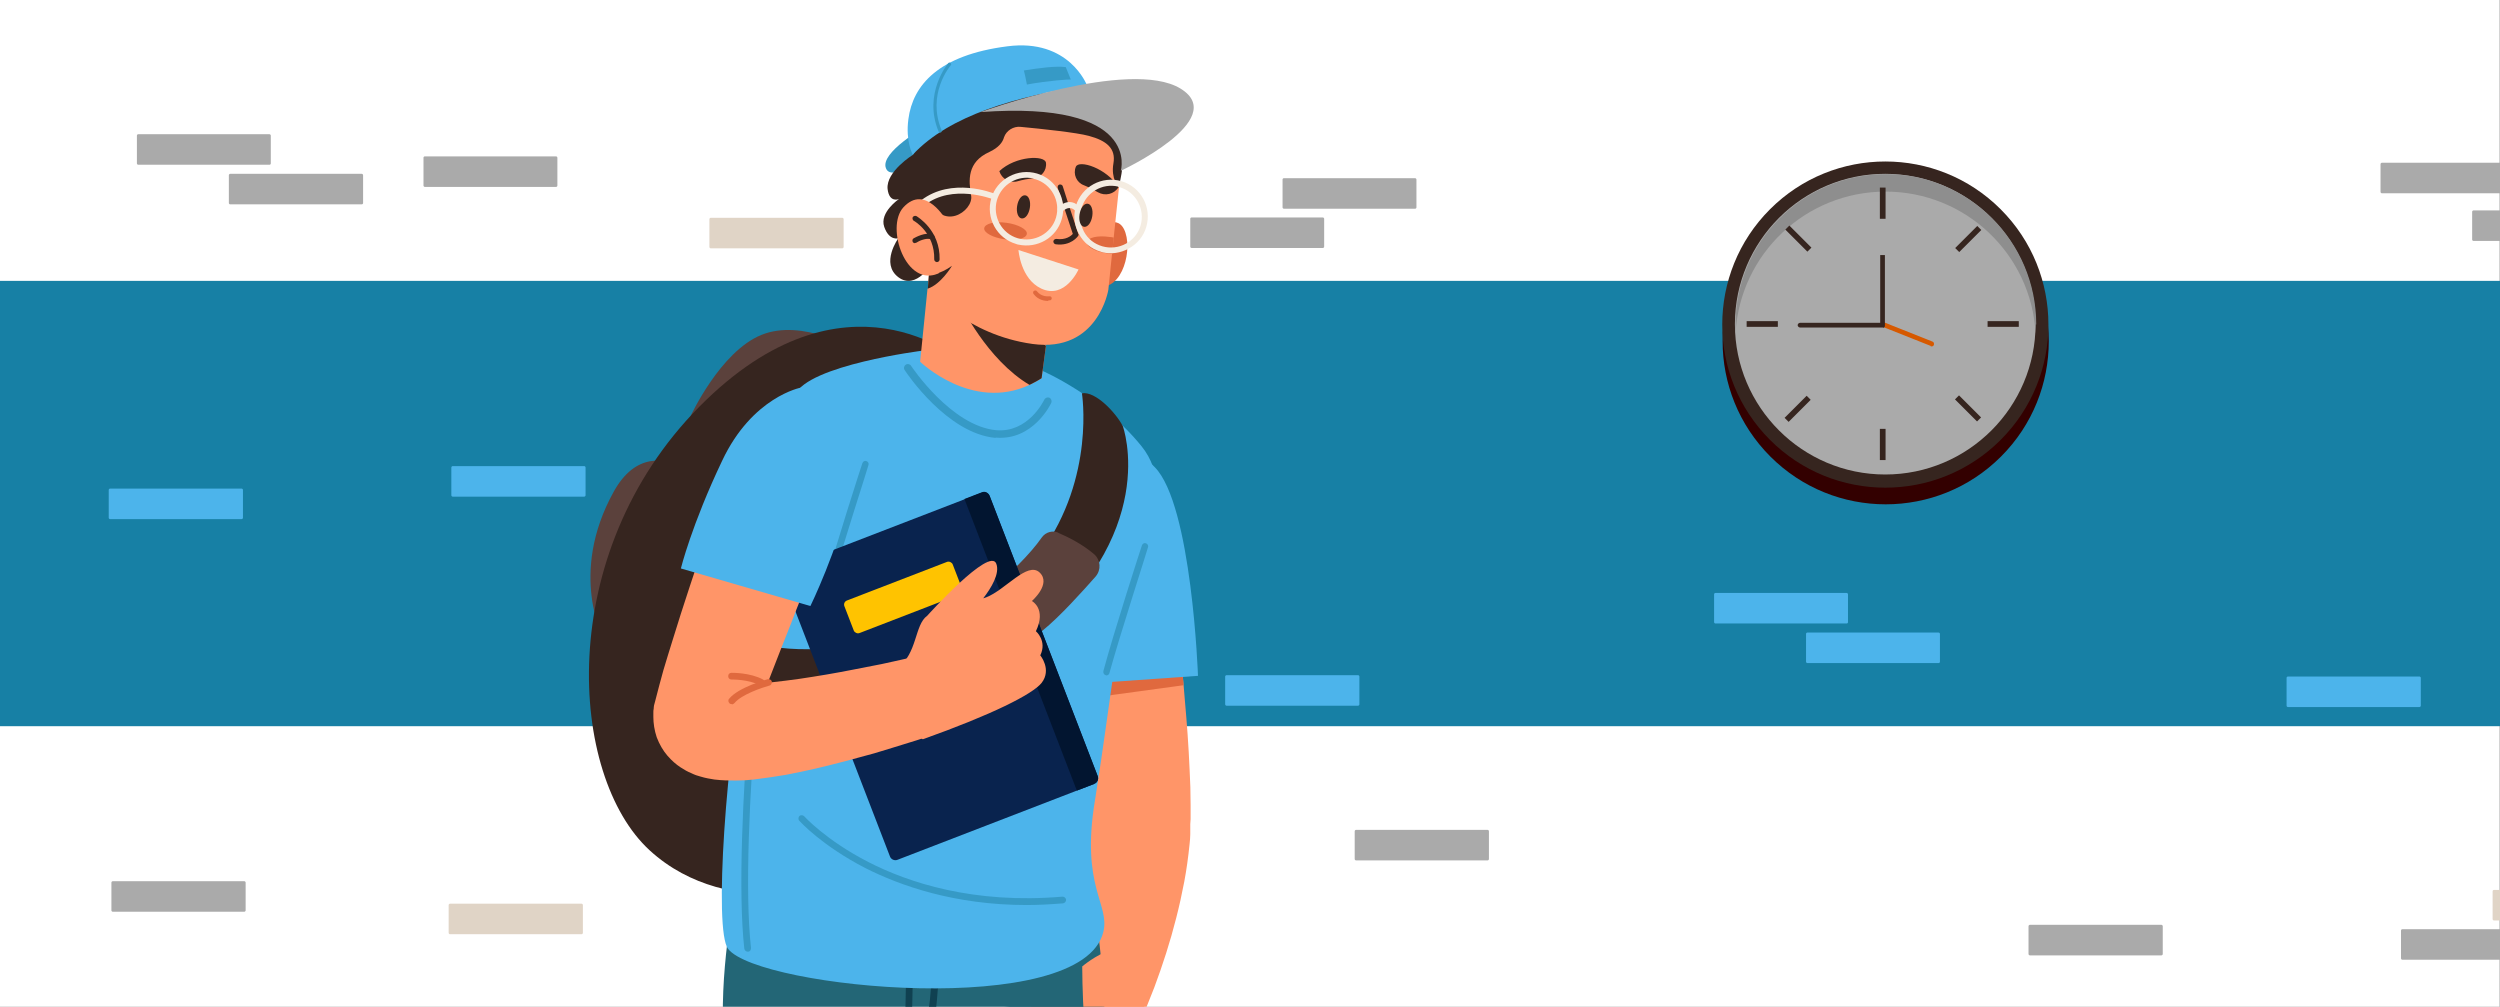 <svg xmlns="http://www.w3.org/2000/svg" xmlns:xlink="http://www.w3.org/1999/xlink" id="OBJECTS" version="1.1" viewBox="0 0 745 300"><rect x="0" y="0" width="745" height="300" fill="#808080" stroke="none"/><defs><clipPath id="clippath"><path d="M0 0h745v300H0z" class="st0"/></clipPath><clipPath id="clippath-1"><path d="M0-212.5h745v745H0z" class="st0"/></clipPath><clipPath id="clippath-2"><path d="M68.7 4.8h435.6V300H68.7z" class="st0"/></clipPath><style>.st0{fill:none}.st2{fill:#236676}.st3{fill:#e0d4c6}.st5{fill:#104151}.st7{fill:#f4ece1}.st8{fill:#aaa}.st12{fill:#ff9568}.st13{fill:#5b413c}.st14{fill:#36251f}.st17{fill:#4cb4eb}.st20{fill:#369ac6}.st22{fill:#6d0116}.st23{fill:#e0693e}</style></defs><g clip-path="url(#clippath)"><g><g id="BACKGROUND-2"><path fill="#fff" d="M0-212.5h744.9v744.9H0z"/></g><path fill="#1780a5" d="M0 83.7h745v132.7H0z"/><g id="OBJECTS-4"><g clip-path="url(#clippath-1)"><g><g><g><g><rect width="39.9" height="9.1" x="382.2" y="53.1" class="st8" rx=".4" ry=".4"/><rect width="39.9" height="9.1" x="354.7" y="64.8" class="st8" rx=".4" ry=".4"/></g><g><rect width="39.9" height="9.1" x="272.8" y="128.5" class="st22" rx=".4" ry=".4"/><rect width="39.9" height="9.1" x="245.5" y="140.2" class="st22" rx=".4" ry=".4"/></g><g><path d="M306.3 265.8h-39.2c-.2 0-.4-.2-.4-.4v-8.3c0-.2.2-.4.4-.4h39.2c.2 0 .4.2.4.4v8.3c0 .2-.2.4-.4.4ZM279 277.6h-39.2c-.2 0-.4-.2-.4-.4v-8.3c0-.2.2-.4.4-.4H279c.2 0 .4.2.4.4v8.3c0 .2-.2.4-.4.4Z" class="st8"/></g><g><rect width="39.9" height="9.1" x="40.8" y="40" class="st8" rx=".4" ry=".4"/><path d="M68.6 51.8h39.2c.2 0 .4.2.4.4v8.3c0 .2-.2.4-.4.4H68.6c-.2 0-.4-.2-.4-.4v-8.3c0-.2.2-.4.4-.4Z" class="st8"/></g><path d="M33.6 262.6h39.2c.2 0 .4.2.4.4v8.3c0 .2-.2.4-.4.4H33.6c-.2 0-.4-.2-.4-.4V263c0-.2.2-.4.4-.4Z" class="st8"/><path d="M134.9 138.9h39.2c.2 0 .4.2.4.4v8.3c0 .2-.2.4-.4.4h-39.2c-.2 0-.4-.2-.4-.4v-8.3c0-.2.2-.4.4-.4ZM365.5 201.2h39.2c.2 0 .4.2.4.4v8.3c0 .2-.2.4-.4.4h-39.2c-.2 0-.4-.2-.4-.4v-8.3c0-.2.2-.4.4-.4Z" class="st17"/><path d="M404.1 247.3h39.2c.2 0 .4.2.4.4v8.3c0 .2-.2.4-.4.4h-39.2c-.2 0-.4-.2-.4-.4v-8.3c0-.2.2-.4.4-.4Z" class="st8"/><path d="M211.8 64.9H251c.2 0 .4.2.4.4v8.3c0 .2-.2.4-.4.4h-39.2c-.2 0-.4-.2-.4-.4v-8.3c0-.2.2-.4.4-.4Z" class="st3"/></g><g><circle cx="561.9" cy="101.7" r="48.6" fill="#300" transform="rotate(-45 561.905 101.651)"/><circle cx="561.8" cy="96.7" r="48.6" class="st14" transform="rotate(-45 561.845 96.676)"/><path d="M561.8 141.4c-24.7 0-44.8-20.1-44.8-44.8s20.1-44.8 44.8-44.8 44.8 20.1 44.8 44.8-20.1 44.8-44.8 44.8Z" class="st8"/><path fill="#8e8e8e" d="M606.6 96.7v2.6c-1.3-23.5-20.8-42.2-44.7-42.2s-43.4 18.7-44.7 42.2v-2.6c0-24.7 20.1-44.8 44.8-44.8s44.8 20.1 44.8 44.8h-.2Z"/><g><path d="M560.2 55.9h1.7v9.3h-1.7zM560.2 127.8h1.7v9.3h-1.7z" class="st14"/></g><g><path d="M520.5 95.7h9.3v1.7h-9.3zM592.3 95.7h9.3v1.7h-9.3z" class="st14"/></g><g><path d="m582.646 73.915 6.576-6.576 1.202 1.202-6.576 6.576zM531.804 124.516l6.576-6.577 1.203 1.202-6.577 6.577z" class="st14"/></g><g><path d="m532.025 68.42 1.202-1.202 6.576 6.576-1.202 1.203zM582.584 119.02l1.202-1.202 6.576 6.576-1.202 1.203z" class="st14"/></g><path fill="#d65900" d="m575.4 103.1-15.1-6 .5-1.3 15.1 6c.4.2.5.5.4 1-.2.4-.5.5-1 .4Z"/><path d="M561.2 97.6h-24.8c-.4 0-.7-.4-.7-.7 0-.4.4-.7.7-.7h23.9V76h1.4v21.1c0 .4-.3.6-.6.6Z" class="st14"/></g></g><g><g><path d="M776.3 71.8h-39.2c-.2 0-.4-.2-.4-.4v-8.3c0-.2.2-.4.4-.4h39.2c.2 0 .4.2.4.4v8.3c0 .2-.2.4-.4.4ZM749 57.6h-39.2c-.2 0-.4-.2-.4-.4v-8.3c0-.2.2-.4.4-.4H749c.2 0 .4.2.4.4v8.3c0 .2-.2.4-.4.4Z" class="st8"/></g><g><g><rect width="39.9" height="9.1" x="742.8" y="265.2" class="st3" rx=".4" ry=".4"/><rect width="39.9" height="9.1" x="715.5" y="276.9" class="st8" rx=".4" ry=".4"/></g><g><rect width="39.9" height="9.1" x="510.8" y="176.7" class="st17" rx=".4" ry=".4"/><rect width="39.9" height="9.1" x="538.2" y="188.5" class="st17" rx=".4" ry=".4"/></g><path d="M604.9 275.6h39.2c.2 0 .4.2.4.4v8.3c0 .2-.2.4-.4.4h-39.2c-.2 0-.4-.2-.4-.4V276c0-.2.2-.4.4-.4Z" class="st8"/><path d="M681.8 201.6H721c.2 0 .4.2.4.4v8.3c0 .2-.2.4-.4.4h-39.2c-.2 0-.4-.2-.4-.4V202c0-.2.2-.4.4-.4Z" class="st17"/></g></g><g><rect width="39.9" height="9.1" x="126.2" y="46.6" class="st8" rx=".4" ry=".4"/><path d="M173.3 269.3h-39.2c-.2 0-.4.2-.4.4v8.3c0 .2.2.4.4.4h39.2c.2 0 .4-.2.4-.4v-8.3c0-.2-.2-.4-.4-.4Z" class="st3"/><path d="M72 145.6H32.8c-.2 0-.4.2-.4.4v8.3c0 .2.2.4.4.4H72c.2 0 .4-.2.4-.4V146c0-.2-.2-.4-.4-.4Z" class="st17"/></g></g></g></g></g></g><g clip-path="url(#clippath-2)"><g><g><path d="M311.4 153.6v.5l.8 4.8.8 4.8 1.4 9.7c.9 6.5 1.8 13 2.7 19.4.3 2.5.6 5 .9 7.4.3 2.8.7 5.6 1 8.5.1 1.2.3 2.3.4 3.5.7 6.4 1.3 12.9 1.7 19.1.2 3.1.4 6.3.4 9.3V246.9c0 .7 0 1.4-.1 2-.3 5.5-1.3 11.3-2.6 17.1-1.3 5.8-3 11.7-5 17.5-1 2.9-2.1 5.8-3.2 8.6-.6 1.4-1.1 2.8-1.7 4.2l-.9 2.1-.8 1.8-.2.6c-3.6 7.9 0 17.1 7.8 20.7 7.7 3.5 16.7.2 20.5-7.3l.7-1.4.6-1.3 1.2-2.5c.8-1.6 1.5-3.3 2.2-4.9 1.4-3.3 2.7-6.6 4-9.9 2.5-6.7 4.7-13.5 6.5-20.6.9-3.5 1.7-7.1 2.4-10.8.7-3.7 1.2-7.4 1.6-11.3.1-1 .2-1.9.2-2.9v-3l.1-1.5V239.9c0-3.6-.1-7.1-.3-10.6-.3-7-.8-13.8-1.4-20.5-.1-1.6-.3-3.2-.4-4.8-.1-1.5-.3-3.1-.4-4.6-.3-3.6-.7-7.2-1.1-10.7-.7-6.7-1.5-13.4-2.3-20l-1.3-10-.7-5-.7-5.1c-1.3-9.6-10.2-16.3-19.8-15-9.6 1.3-16.3 10.2-15 19.8Z" class="st12"/><path d="M318 200.3c.3 2.8.7 5.6 1 8.5l33.7-4.6c-.1-1.5-.3-3.1-.4-4.6l-34.2.8Z" class="st23"/><path d="m310.1 155.6 4.1 48.8 42.8-3s-1.8-51-12.9-62.2c-6.1-6.2-12.1-8.2-19.8-5.6-9.2 3.2-14.9 12.4-14.1 22.1Z" class="st17"/></g><g><path d="M254.7 104.2s-15.5-9.4-27.8-4.4-21.1 24.2-21.1 24.2l33 7.1 15.9-26.8ZM218 150.4s-22.4-26.8-35.1-3.9c-13.7 24.7-2.9 44.1-2.9 44.1l22-13.4 15.9-26.8Z" class="st13"/><path d="M286.4 107.6s-34.5-30.4-78 13.6-38.9 110.1-14.8 132.2c24.1 22.1 60.5 9.9 60.5 9.9l32.3-155.7Z" class="st14"/></g><g><path d="m335.5 407-.2 8.9h-53.7v-1c-.6-19-6.5-67.1-9.9-93.4-.3-2.2-.5-4.2-.8-6.1-.9-7.3-1.6-11.8-1.6-11.8l59-7.1 7.1 110.4Z" class="st2"/><path d="M218.2 271s-5.4 29.2-1.2 47.1c0 0 82.7 7.5 112.6-3.9 0 0-.4-29.1-3.6-43.2H218.3Z" class="st2"/><g><path d="M270.8 267.6v1c-.4 8.5-.8 20.5-1 32.7v2c0 3.9-.1 7.8-.1 11.6 0 .5.4 1 1 1 .5 0 1-.4 1-1 0-3.7 0-7.5.1-11.2v-2c.2-12.3.7-24.4 1-33v-1.2h-2Z" class="st5"/><path d="M278.8 267.6v1.6c-.5 11.1-1.3 26.8-1.9 30.5-.1.9-.5 1.4-1.1 1.8-1 .6-2.6.5-4.1.3-.7-.1-1.3-.3-2-.5-1.1-.3-2.1-.7-2.7-1-.5-.2-1.1 0-1.3.5-.2.5 0 1.1.5 1.3.3.1 1.7.7 3.5 1.2.6.2 1.3.3 2 .4.6 0 1.2.2 1.9.2 1.2 0 2.3-.2 3.3-.7 1.2-.6 1.9-1.8 2.1-3.2.5-3.8 1.4-19.6 1.9-30.7v-1.7h-2Z" class="st5"/></g></g><g><path d="M333.3 192.7c-.4 2-.8 4.4-1.3 7.2-.2 1-.3 2-.5 3-1.3 8.8-2.8 20.4-4.7 32.4-.2 1.1-.3 2.2-.5 3.2-4.3 25.8 4.5 30.9 2.5 39.2-6.3 26.2-102.5 16.9-111.8 5.1-4.4-5.5-.6-58.1 5.7-91l.6-3.3c1.7-8.9 3-16.3 3.4-20.6 1.9-20.1 6.4-41.3 10.2-50.2 3.8-8.9 38-13.2 38-13.2l35.7 6s17.5 7.5 29.6 22.5c12.1 15-2.5 38.8-6.9 59.7Z" class="st17"/><path d="M222.8 283.6c-.5 0-.9-.4-1-.9-3.8-34.5 6-117.8 6.1-118.6 0-.6.6-.9 1.1-.9.6 0 .9.6.9 1.1 0 .8-9.9 83.9-6.1 118.2 0 .6-.3 1.1-.9 1.1h-.1ZM306 269.7c-21.6 0-37.8-5.8-48.1-11-13-6.7-19.4-13.8-19.7-14.1-.4-.4-.3-1.1 0-1.4.4-.4 1.1-.3 1.4 0 0 0 6.5 7.2 19.2 13.7 11.7 6 31.2 12.6 57.8 10.3.6 0 1 .4 1.1.9 0 .6-.4 1-.9 1.1-3.8.3-7.4.5-11 .5ZM246.4 176.7h-.2c-.5-.1-.8-.7-.7-1.2 3-11.3 11.4-37.3 11.5-37.5.2-.5.7-.8 1.2-.6.5.2.8.7.6 1.2 0 .3-8.4 26.2-11.5 37.5-.1.4-.5.7-1 .7Z" class="st20"/><g><path d="M322.4 117.1s4.1 25-12.2 47.5c-16.2 22.4-64.8 34.5-87.3 26.3 0 0-4.6 7.2-2.8 16.6 0 0 45.3 15.8 85.3-15.7 41.1-32.4 29.2-64.8 29.2-64.8-2-3.9-8.1-10.5-12.2-9.8Z" class="st14"/><path d="M315.4 158.8c2.8 1.2 7.1 3.3 10.7 6.4 1.9 1.7 2.1 4.6.4 6.6-3.8 4.3-10.6 11.9-15.8 16.1-1.6 1.3-3.8 1.2-5.3-.2l-8.2-7.6c-1.8-1.6-1.7-4.4 0-6 3.7-3.2 9.6-8.7 13.3-14 1.1-1.5 3.1-2.1 4.8-1.4Z" class="st13"/></g><path fill="#9e4000" d="M262.9 223.8h.3c20.4 1 42.2-19.4 43.1-20.3.5-.5.5-1.2 0-1.7s-1.2-.5-1.7 0c-.2.2-22 20.6-41.4 19.7-.7 0-1.2.5-1.3 1.1 0 .6.4 1.1.9 1.2Z"/><path d="M296.7 130.5c-14.5-1.3-26.6-19.4-27.1-20.2-.4-.5-.2-1.3.3-1.6.5-.4 1.3-.2 1.6.3.1.2 12 18 25.4 19.2 9.5.8 14.1-8.7 14.3-9.1.3-.6 1-.8 1.5-.6.6.3.8 1 .6 1.5-.2.5-5.5 11.4-16.6 10.4ZM329.7 201.2h-.2c-.5-.1-.8-.7-.7-1.2 3-11.3 11.4-37.3 11.5-37.5.2-.5.7-.8 1.2-.6.5.2.8.7.6 1.2 0 .3-8.4 26.2-11.5 37.5-.1.4-.5.7-1 .7Z" class="st20"/><g><path d="M275.7 37.8s-13.5 7.6-11.7 12.3c1.7 4.7 13.4-4.6 13.4-4.6l-1.6-7.7Z" class="st20"/><path d="M272.1 46.1s-8.1 5-7.6 10.2c.5 4.3 3.4 3 3.4 3s-5.9 4-4.4 8.3c1.5 4.3 4.2 3.4 4.2 3.4s-5.4 7.5 0 11.6 10.3-4.5 10.3-4.5l4-30.1-2-9.4c-3.4 2.5-6.8 5-7.9 7.5Z" class="st14"/><g><path d="m311.7 103-1.3 9.7c-1.2.8-2.4 1.4-3.6 2-17.2 8-32.6-6.9-32.6-6.9l2.2-21.8 31.3 13.5 3.9 3.4Z" class="st12"/><path d="m311.7 103-1.3 9.7c-1.2.8-2.4 1.4-3.6 2-12.7-7.5-20.5-23.9-20.5-23.9l21.4 8.8 3.9 3.4Z" class="st14"/></g><path d="M327.3 68.3s6-5.4 8.1 1.1c2.1 6.5-1.8 18.6-9.4 15.5l1.3-16.6Z" class="st23"/><path d="M330.3 86.3s-3 18.9-22.6 16.2c-19.5-2.7-30.6-15.7-31.2-16.5l.3-4 1.7-20.7.9-11.1s.2-20.1 19.5-21.2c14.1-.8 26.7 3.3 32.2 11.3.2.3.4.5.5.8 1.7 2.8 2.6 6 2.4 9.7l-2.1 19.8-.5 4.9-1.1 10.7Z" class="st12"/><path d="M304.1 37.8c-2.1-.2-4.2 1.1-4.9 3.1-.4 1.5-1.6 3.1-4.4 4.4-6.6 3-6.2 8.4-5.4 13 .8 4.6-9 11.4-12.9-.1-3.9-11.6 4.2-33.8 20.4-32.7 16.2 1.1 36.8 9.2 37.6 16.7.8 7.5-1.2 13.6-1.2 13.6s-2.3-2.6-1.5-7.1c.8-4.5-2.1-6.8-7.3-8.2-3.6-1-14.1-2.1-20.4-2.7Z" class="st14"/><path d="M314.6 72.8c4.6.6 6.6-2.4 6.7-2.5.1-.2.2-.4 0-.7-2.3-6.9-4.6-14-4.6-14.1-.1-.4-.6-.6-1-.5-.4.1-.6.6-.5 1 0 0 2.2 6.9 4.5 13.7-.5.6-2.1 1.9-4.9 1.5-.4 0-.8.2-.9.7 0 .4.2.8.7.9Z" class="st14"/><path d="M331.4 75.6c-.5 0-1 0-1.5-.1-3.5-.5-6.2-2-6-3.3.2-1.4 3.2-2.1 6.6-1.6.5 0 .9.1 1.4.2l-.5 4.9ZM306 69.7c-.2 1.4-3.2 2.1-6.7 1.6s-6.2-2-6-3.3c.2-1.4 3.2-2.1 6.7-1.6s6.2 2 6 3.3Z" class="st23"/><path d="M297.8 51c.7 2.3 3.1 3.7 5.5 3 1.4-.4 3-.7 4.6-.9 2.4-.2 4.1-2.3 3.8-4.6s-9-2.1-13.9 2.5ZM333.3 55.8c-1.3 2.1-4 2.7-6.1 1.5-1.2-.7-2.7-1.5-4.2-2.1-2.2-.8-3.3-3.3-2.4-5.5s9.2.4 12.7 6.1Z" class="st14"/><g><path d="M303.5 72.9c-.2 0-.4-.1-.7-.2-5.8-1.7-9.1-7.8-7.4-13.6.8-2.8 2.7-5.1 5.3-6.5 2.6-1.4 5.5-1.7 8.3-.9 5.8 1.7 9.1 7.8 7.4 13.6-1.6 5.6-7.3 8.8-12.9 7.6Zm4.5-19.7c-4.7-1.1-9.5 1.7-10.9 6.4-1.4 4.9 1.4 10 6.2 11.4 4.9 1.4 10-1.4 11.4-6.2 1.4-4.9-1.4-10-6.2-11.4-.2 0-.4-.1-.5-.1Zm7.6 11.8ZM328.7 75.2c-.2 0-.4-.1-.7-.2-2.8-.8-5.1-2.7-6.5-5.3s-1.7-5.5-.9-8.3c1.7-5.8 7.8-9.1 13.6-7.4 5.8 1.7 9.1 7.8 7.4 13.6-.8 2.8-2.7 5.1-5.3 6.5-2.4 1.3-5.1 1.7-7.7 1.1Zm4.5-19.6c-4.7-1.1-9.5 1.7-10.9 6.4-.7 2.4-.4 4.8.7 7 1.2 2.2 3.1 3.7 5.5 4.4 4.9 1.4 10-1.4 11.4-6.2 1.4-4.9-1.4-10-6.2-11.4-.2 0-.4-.1-.5-.1Z" class="st7"/><path d="M315.8 63.1c-.1 0-.3-.1-.4-.2-.3-.3-.4-.9 0-1.2 0 0 1.5-1.5 3.3-1.5 1 0 2 .4 2.8 1.3.3.3.3.9 0 1.2-.3.3-.9.3-1.2 0-.5-.5-1-.7-1.6-.7-1.1 0-2.1 1-2.1 1-.2.2-.5.3-.8.2ZM274.8 61.2c-.2 0-.4-.2-.5-.3-.3-.4-.2-.9.2-1.2 9.1-7 21.3-2.2 21.8-2 .4.2.7.7.5 1.1-.2.4-.7.7-1.1.5-.1 0-11.9-4.6-20.1 1.8-.2.2-.5.2-.7.2Z" class="st7"/></g><path d="M303.5 74.5s.6 8.6 6.8 11.5c7.1 3.3 11.1-5.7 11.1-5.7l-17.9-5.8Z" class="st7"/><path d="M312.4 89.5h.5c.3 0 .6-.4.5-.7 0-.3-.4-.6-.7-.5-.1 0-2.3.3-3.7-1.5-.2-.3-.6-.3-.9-.1-.3.2-.3.6-.1.9 1.4 1.9 3.5 2.1 4.4 2.1Z" class="st23"/><g><path d="M306.9 61.9c-.3 1.9-1.3 3.3-2.4 3.2-1.1-.1-1.7-1.8-1.4-3.7.3-1.9 1.3-3.3 2.4-3.2 1.1.1 1.7 1.8 1.4 3.7ZM325.5 64.4c-.3 1.9-1.3 3.3-2.4 3.2-1.1-.1-1.7-1.8-1.4-3.7.3-1.9 1.3-3.3 2.4-3.2 1.1.1 1.7 1.8 1.4 3.7Z" class="st14"/></g><path d="M323.9 25.4s-5.3-14-23.7-11.6c-20.5 2.6-28.2 11.6-29.5 21.7-.9 6.7 1.3 10.6 1.3 10.6 11-11.8 30.8-17.3 51.9-20.7Z" class="st17"/><path d="M280.2 39.5c-.2 0-.4-.1-.5-.3-4.7-11.3 2.8-20.3 2.9-20.4.2-.2.5-.2.7 0 .2.2.2.5 0 .7s-7.2 8.6-2.7 19.3c.1.3 0 .6-.3.7h-.2Z" class="st20"/><path d="M292.2 33.4s44.6-16.2 59.6-7S334 50.9 334 50.9s6.3-21-41.8-17.5Z" class="st8"/><path d="M306 25.2c6.4-1.2 13-1.6 13.1-1.5l-1.5-3.7c-3.1-.4-8 .3-12.5 1 .4 1.4.6 2.7.9 4.1Z" class="st20"/><path d="M283.7 79.2c-.1.2-3.4 5.6-7.2 6.8l.3-4s3.2-.1 6.9-2.8Z" class="st14"/><path d="M282 65.7s-6.2-11.1-12.8-3.9c-5.4 5.9.8 24.2 10.6 19.6l2.1-15.6Z" class="st12"/><path d="M279.2 78.1c.4 0 .8-.3.8-.8.2-8.7-6.6-12.7-6.9-12.9-.4-.2-.9 0-1.1.3-.2.4 0 .9.3 1.1.3.1 6.3 3.7 6.1 11.5 0 .4.3.7.7.8Z" class="st14"/><path d="M272.6 72.4c.2 0 .4 0 .5-.1.7-.5 3-1.5 4.3-1 .4.2.9 0 1-.4.2-.4 0-.9-.4-1-2.2-.9-5.3.9-5.7 1.1-.4.2-.5.7-.3 1.1.1.2.3.3.6.4Z" class="st14"/></g></g><path d="M322.5 287.9s0 31.7 4.9 40.2c0 0 16.5-12.7 13.3-37.3-2.2-16.5-18.2-2.8-18.2-2.8Z" class="st12"/><g><g><g><path fill="#09234e" d="m326.1 233.6-5.2 2-53.4 20.6c-.9.4-2-.1-2.3-1L233 171.7c-.4-.9.1-2 1-2.3l53.4-20.6 5.2-2c.9-.4 1.9.1 2.3 1l32.2 83.5c.4.9-.1 2-1 2.3Z"/><path fill="#021530" d="m326.1 233.6-5.2 2-33.5-86.9 5.2-2c.9-.4 1.9.1 2.3 1l32.2 83.5c.4.9-.1 2-1 2.3Z"/><rect width="34.6" height="10.4" x="251.9" y="172.9" fill="#ffc300" rx="1.3" ry="1.3" transform="rotate(-21.1 269.043 178.164)"/></g><path d="M260.9 201.8c1-.5 6.2-2.5 6.6-2.8 5.9-4.2 5-12.8 8.8-15.5 0 0 18.7-20.8 20.6-15.5 1.1 2.9-1.5 7.2-3.9 10.3l.9-.3c5.7-2.2 12.3-10.8 15.9-7.4 3.6 3.4-2.3 8.5-2.3 8.5s4.4 2.3 1.2 9c0 0 3.4 2.9 1.3 7.2 0 0 3.5 4.2.4 8.2-2.7 3.4-14.9 9.5-35.4 16.8-6.5-4-11-8.8-14.2-18.6Z" class="st12"/></g><path d="m248.5 153.9-6.4 15.8c-2.1 5.3-4.3 10.6-6.3 15.9-2.1 5.3-4.2 10.6-6.2 15.8l-1.5 3.9-1.5 3.9-1.4 3.8c-.2.6-.4 1.2-.6 1.9l-.3.9-.2.5v.2-.3c0-.3.1-.7.2-1v-1.5c0-1.1-.2-2.5-.7-3.8-.5-1.4-1.3-2.7-2.1-3.6-.8-.9-1.6-1.5-2.2-1.9-.6-.4-1-.6-1.4-.7-.3-.1-.5-.2-.7-.2-.2 0-.2 0 0 0 .4.1 1.3.2 2.2.3h3.3c2.4 0 4.9-.2 7.5-.5 2.6-.3 5.3-.6 8-1 5.4-.8 10.8-1.7 16.3-2.8 2.7-.5 5.5-1.1 8.2-1.6l4.1-.9 4-.9h.3c6.5-1.5 12.9 2.6 14.3 9.1 1.3 6-2.2 12-7.9 14l-2.2.7-2.1.7-4.2 1.3c-2.8.9-5.6 1.7-8.5 2.6-5.7 1.6-11.4 3.1-17.3 4.5-3 .7-5.9 1.3-9 1.9-3.1.5-6.2 1-9.6 1.4-1.7.2-3.4.3-5.3.3s-3.9 0-6.4-.3c-1.2-.2-2.6-.4-4.2-.9-.8-.2-1.7-.5-2.7-1-1-.4-2.1-1-3.3-1.8-1.2-.8-2.5-1.9-3.8-3.4-1.3-1.5-2.4-3.4-3.2-5.5-.7-2.1-1-4.2-1-6v-1.3c0-.4 0-.8.1-1.2 0-.7.2-1.5.4-2.1l.7-2.7c.2-.8.4-1.5.6-2.3l1.2-4.4 1.3-4.3 1.3-4.2c1.7-5.6 3.5-11.1 5.3-16.6 1.8-5.5 3.7-11 5.5-16.5l2.9-8.2 1.4-4.1 1.5-4.1c3.1-8.7 12.8-13.3 21.5-10.1 8.7 3.1 13.3 12.8 10.1 21.5 0 .2-.1.3-.2.5Z" class="st12"/><path d="M218 209.8c-.2 0-.4 0-.6-.2-.4-.4-.5-1-.1-1.4 2.8-3.4 11.1-5.7 11.5-5.8.5-.1 1.1.2 1.2.7.1.5-.2 1.1-.7 1.2-2.2.6-8.4 2.7-10.4 5.2-.2.2-.5.4-.8.4Z" class="st23"/><path d="M226.9 204.3c-.2 0-.3 0-.5-.1-3.4-1.8-8.3-1.7-8.4-1.7-.6 0-1-.4-1-1s.4-1 1-1c.2 0 5.5-.1 9.4 2 .5.3.7.9.4 1.4-.2.3-.5.5-.9.5Z" class="st23"/><path d="M238.7 115.5s-14.5 2.7-23.5 21.8c-9.1 19.1-12.3 32.1-12.3 32.1l38.6 11.2s32.5-66.6-2.7-65Z" class="st17"/></g></g></g></svg>